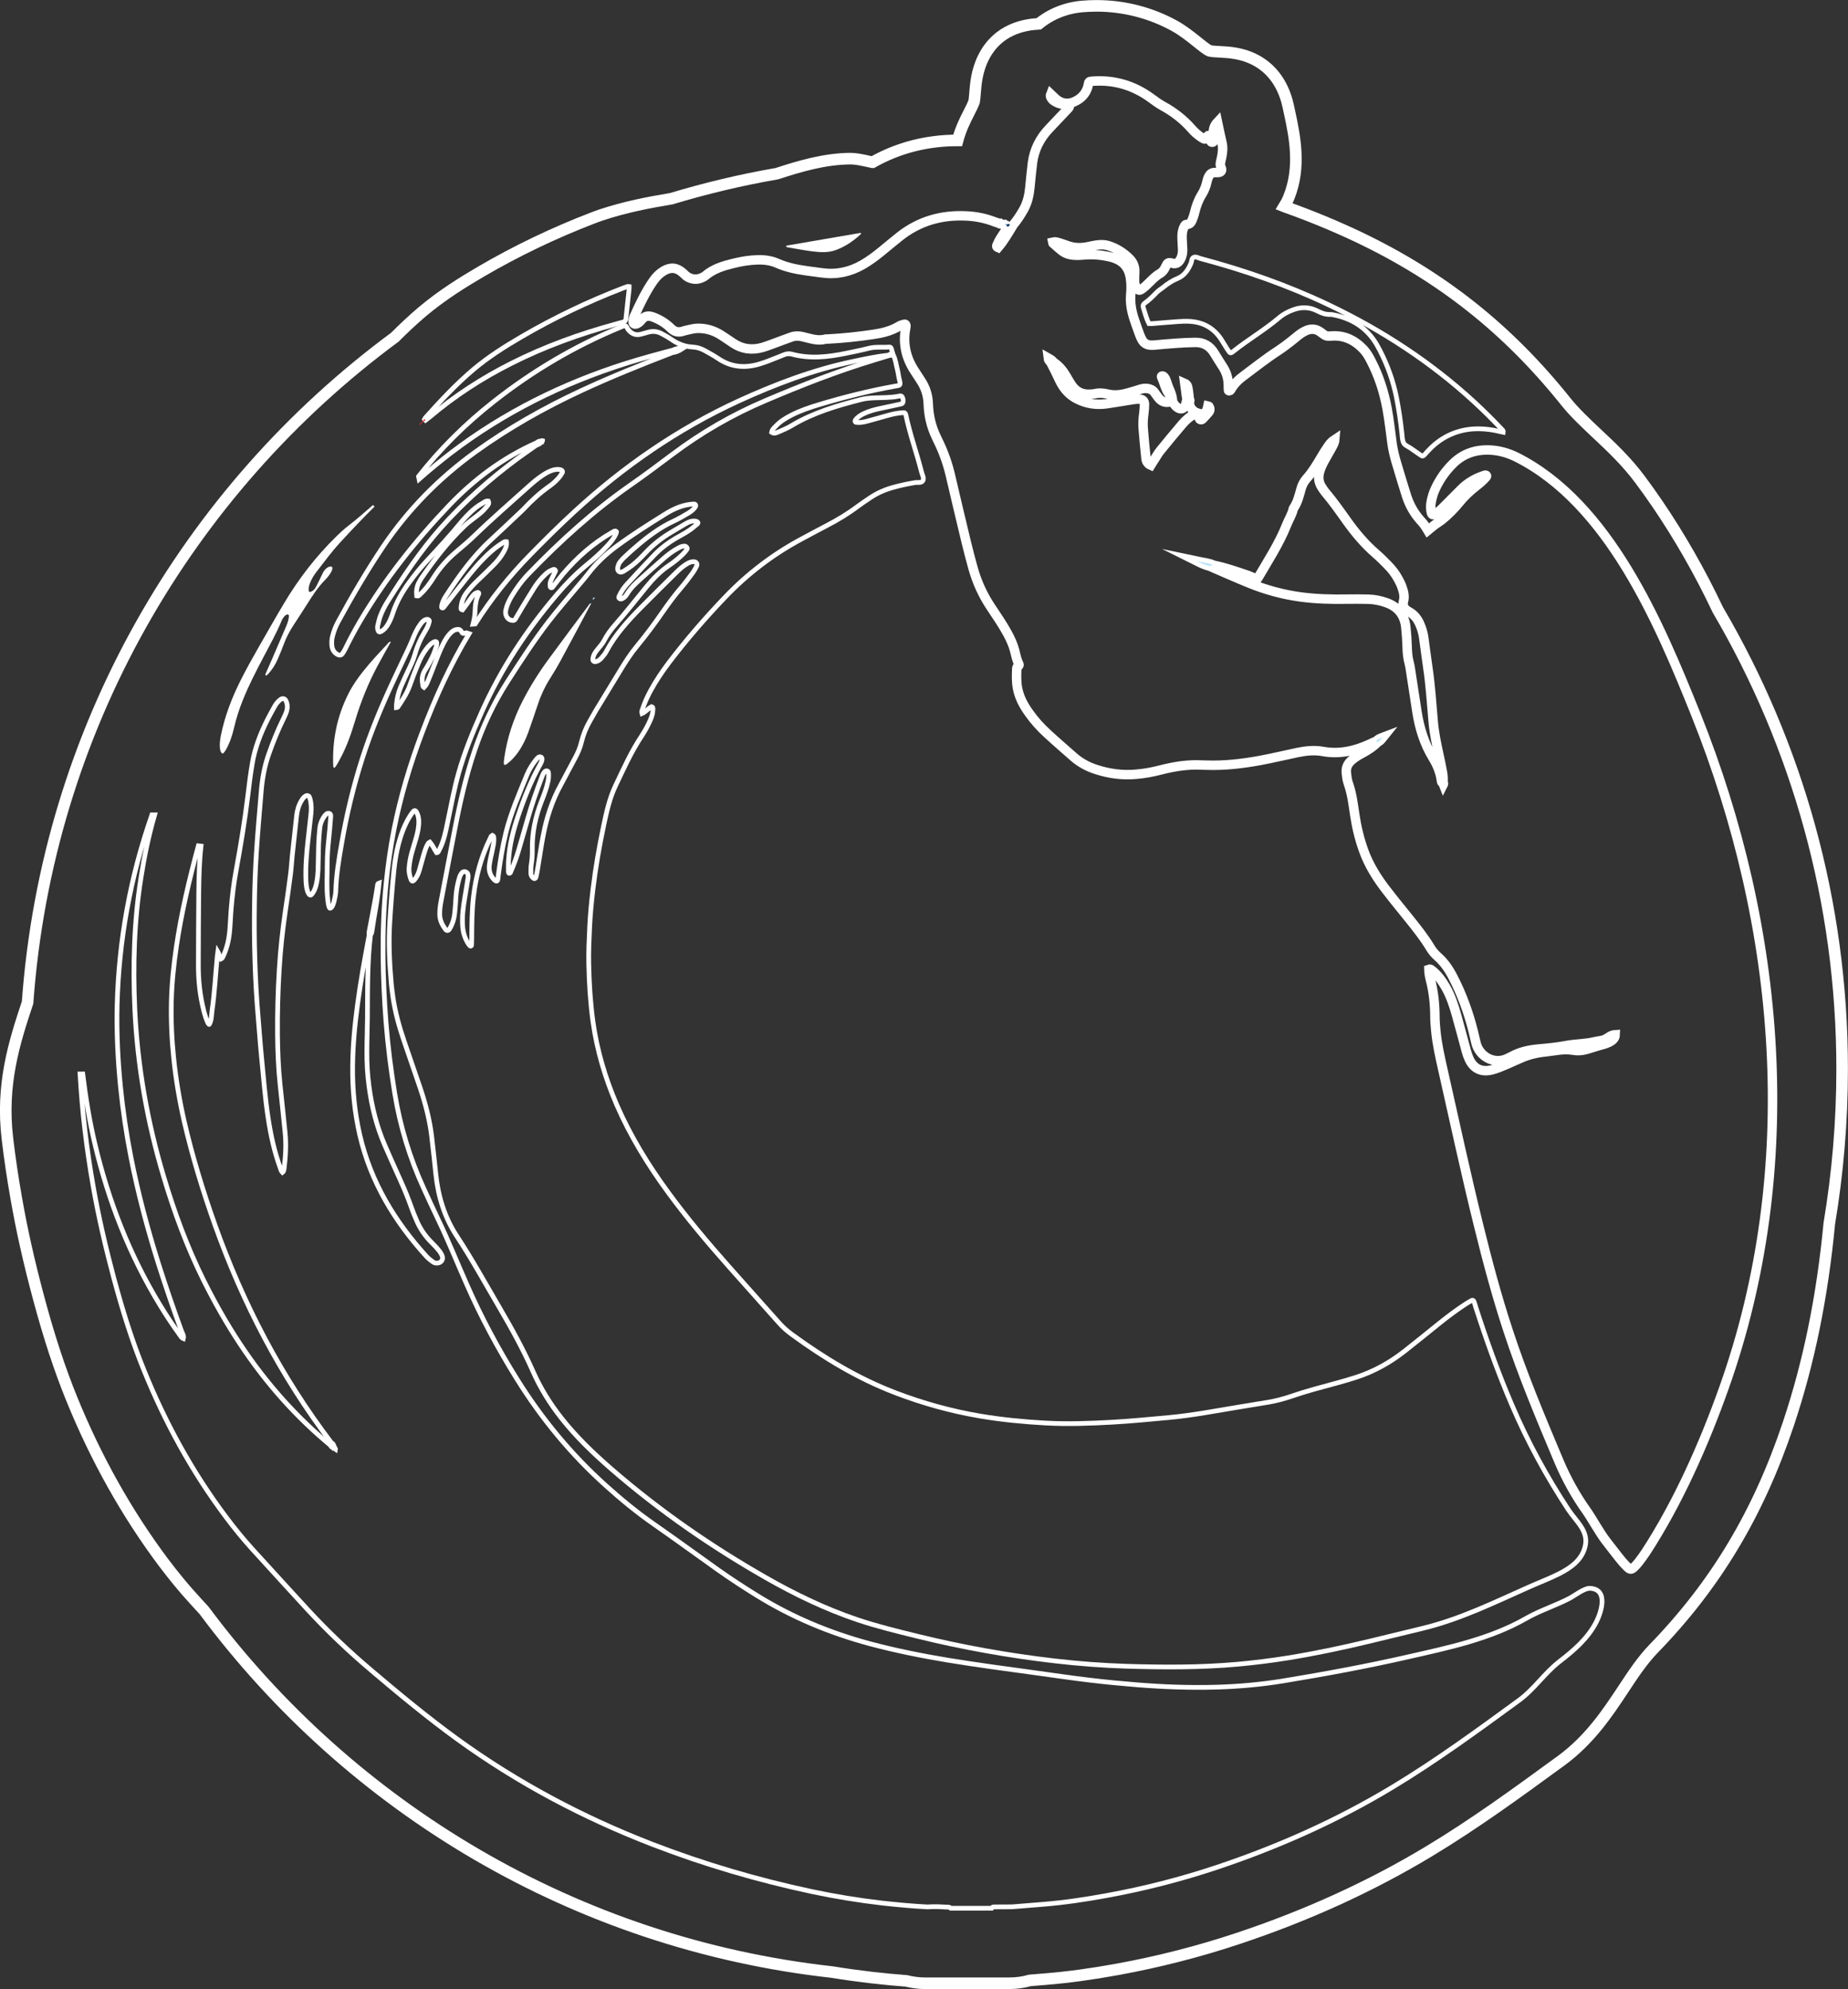 <?xml version="1.0" encoding="UTF-8"?> <!-- Generator: Adobe Illustrator 28.1.0, SVG Export Plug-In . SVG Version: 6.00 Build 0) --> <svg xmlns="http://www.w3.org/2000/svg" xmlns:xlink="http://www.w3.org/1999/xlink" id="Слой_1" x="0px" y="0px" viewBox="0 0 195.64 210.51" style="enable-background:new 0 0 195.64 210.51;" xml:space="preserve"><rect x="0" y="0" width="195.64" height="210.51" fill="#333333" stroke="none"/> <style type="text/css"> .st0{fill:none;stroke:#FFFFFF;stroke-width:1.226;stroke-miterlimit:10;} .st1{fill-rule:evenodd;clip-rule:evenodd;fill:none;stroke:#FFFFFF;stroke-width:0.5;stroke-miterlimit:10;} .st2{fill-rule:evenodd;clip-rule:evenodd;fill:none;stroke:#FFFFFF;stroke-miterlimit:10;} .st3{fill-rule:evenodd;clip-rule:evenodd;fill:#FFFFFF;} .st4{fill-rule:evenodd;clip-rule:evenodd;fill:#BBE3F9;} .st5{fill-rule:evenodd;clip-rule:evenodd;fill:#E63237;} .st6{fill-rule:evenodd;clip-rule:evenodd;fill:#1D436F;} .st7{fill-rule:evenodd;clip-rule:evenodd;fill:#0072BB;} </style> <g> <path class="st0" d="M195.02,113.14c0-17.72-4.79-34.32-13.15-48.58c-0.47-0.98-0.95-1.96-1.45-2.92 c-2.05-3.93-4.35-7.62-6.85-10.96c-1.4-1.87-2.99-3.37-4.53-4.81c-1.21-1.14-2.35-2.21-3.27-3.36 c-6.14-7.67-13.12-13.21-21.97-17.43c-2.47-1.17-5.06-2.24-7.71-3.18c-0.05-0.02-0.09-0.03-0.14-0.05 c0.18-0.29,0.35-0.61,0.49-0.96c1.31-3.21,0.61-6.51,0.1-8.91l-0.01-0.04c-0.05-0.23-0.1-0.47-0.15-0.7 c-0.62-2.85-2.22-4.23-3.46-4.88c-1.41-0.75-2.82-0.83-3.85-0.88c-0.39-0.02-0.8-0.04-1.02-0.1c-0.26-0.1-0.9-0.61-1.33-0.96 c-0.69-0.55-1.47-1.18-2.41-1.7c-2.51-1.38-5.35-2.1-8.21-2.1c-0.48,0-0.97,0.02-1.46,0.06c-1.77,0.14-3.38,0.79-4.67,1.84 c-1.54,0.09-4.31,0.55-5.83,3.52c-0.73,1.43-0.84,2.83-0.92,3.85c-0.02,0.3-0.06,0.71-0.09,0.86c-0.13,0.35-0.32,0.73-0.54,1.16 c-0.41,0.8-0.89,1.76-1.21,2.95c-3.27,0-6.29,0.78-9,2.31c-0.01,0-0.02,0-0.03,0c-1.35-0.3-1.78-0.38-2.34-0.38 c-2.7,0.02-5.35,0.8-7.76,1.59c-3.81,0.66-7.54,1.55-11.18,2.65c-2.4,0.4-4.88,0.87-7.46,1.73c-0.3,0.1-0.56,0.2-0.74,0.27 l-0.06,0.02c-4.12,1.58-8.14,3.5-11.93,5.72c-1.86,1.09-4.05,2.44-6.16,4.21c-1.04,0.88-2.01,1.8-2.92,2.71 C19.83,51.91,5.01,77.24,2.92,106.1c-1.42,4.26-2.82,8.69-2.13,14.44c0.24,2.02,0.55,4.13,0.93,6.27 c0.58,3.33,1.35,6.77,2.36,10.53c1.11,4.14,2.22,7.52,3.49,10.65c2.59,6.38,5.88,12.23,9.75,17.39c1.04,1.38,2.12,2.7,3.23,3.91 c0.36,0.4,0.72,0.79,1.07,1.17c15.52,20.87,39.3,35.24,66.5,38.26c1.4,0.23,2.79,0.42,4.16,0.58c1.35,0.15,2.56,0.27,3.67,0.35 c0.64,0.16,1.3,0.25,1.97,0.25h8.95c0.74,0,1.46-0.1,2.16-0.3c0.57-0.04,1.14-0.09,1.7-0.14c2.31-0.19,4.78-0.52,7.57-1.03 c4.33-0.79,8.64-1.89,12.8-3.28c7.25-2.41,14.04-5.51,20.18-9.21c4.83-2.91,9.3-6.17,13.63-9.33l0.32-0.23 c3.08-2.25,4.96-5.09,6.62-7.6c1.04-1.58,2.03-3.07,3.22-4.3c6.55-6.74,11.07-14.28,14.24-23.73c2.19-6.53,3.61-13.49,4.35-21.25 C194.55,124.17,195.02,118.71,195.02,113.14z"></path> <path class="st1" d="M35.08,152.69c-5.34-7.02-9.36-14.75-12.32-23.04c-1.28-3.6-2.4-7.25-3.26-10.97c-0.5-2.2-0.88-4.43-1.11-6.68 c-0.21-2.01-0.3-4.02-0.25-6.05c0.05-1.92,0.25-3.83,0.53-5.74c0.53-3.62,1.38-7.16,2.33-10.69c0.09,0.01,0.19,0.02,0.28,0.03 c-0.18,1.63-0.22,3.26-0.24,4.9c-0.03,2.52-0.03,5.05-0.04,7.57c-0.01,1.66,0.15,3.31,0.57,4.93c0.01,0.02,0.01,0.05,0.01,0.07 c0.27,1.01,0.52,1.49,0.58,1.39c0.25-0.45,0.22-0.96,0.29-1.45c0.27-1.9,0.37-3.83,0.55-5.74c0.01-0.14,0.03-0.28,0.06-0.49 c0.17,0.29,0.15,0.58,0.32,0.78c0.15-0.06,0.2-0.2,0.26-0.33c0.4-0.86,0.6-1.77,0.68-2.71c0.07-0.79,0.09-1.58,0.16-2.37 c0.11-1.32,0.27-2.63,0.51-3.93c0.48-2.65,0.93-5.3,1.25-7.97c0.13-1.12,0.27-2.24,0.46-3.36c0.27-1.65,0.87-3.19,1.62-4.68 c0.25-0.49,0.52-0.98,0.79-1.46c0.16-0.27,0.36-0.51,0.62-0.69c0.2-0.14,0.44-0.07,0.54,0.15c0.18,0.37,0.18,0.75,0.07,1.13 c-0.08,0.25-0.19,0.49-0.31,0.73c-0.62,1.25-1.14,2.54-1.6,3.86c-0.43,1.23-0.66,2.51-0.77,3.8c-0.18,2.2-0.38,4.41-0.52,6.61 c-0.11,1.77-0.18,3.55-0.2,5.33c-0.03,1.95-0.02,3.9,0.04,5.84c0.06,2.07,0.17,4.13,0.35,6.19c0.12,1.39,0.21,2.78,0.35,4.17 c0.22,2.2,0.38,4.4,0.72,6.59c0.27,1.76,0.65,3.5,1.26,5.17c0.06,0.18,0.1,0.37,0.24,0.51c0.15-0.11,0.16-0.29,0.18-0.44 c0.16-1.27,0.23-2.54,0.1-3.81c-0.17-1.72-0.36-3.44-0.54-5.16c-0.18-1.72-0.24-3.45-0.26-5.18c-0.02-2.28,0.04-4.57,0.18-6.85 c0.12-2.06,0.34-4.12,0.64-6.16c0.2-1.31,0.38-2.61,0.55-3.92c0.09-0.67,0.12-1.34,0.19-2.01c0.15-1.41,0.3-2.82,0.46-4.23 c0.06-0.55,0.21-1.09,0.5-1.57c0.12-0.21,0.26-0.41,0.48-0.53c0.13-0.07,0.31-0.03,0.37,0.11c0.05,0.11,0.08,0.22,0.11,0.34 c0.1,0.47,0.11,0.96,0.06,1.44c-0.1,0.93-0.21,1.86-0.31,2.79c-0.16,1.43-0.28,2.87-0.22,4.32c0.02,0.39,0.05,0.77,0.18,1.13 c0.04,0.11,0.1,0.22,0.17,0.31c0.07,0.09,0.18,0.09,0.24,0.01c0.32-0.38,0.47-0.84,0.55-1.31c0.08-0.42,0.12-0.86,0.14-1.29 c0.03-0.91,0.03-1.83,0.06-2.74c0.02-0.55,0.07-1.1,0.12-1.65c0.03-0.31,0.11-0.62,0.25-0.9c0.07-0.15,0.16-0.3,0.26-0.43 c0.12-0.15,0.26-0.33,0.47-0.28c0.25,0.07,0.18,0.31,0.17,0.49c-0.06,0.79-0.12,1.58-0.21,2.37c-0.09,0.84-0.15,1.68-0.15,2.52 c0.01,1.22-0.09,2.45,0.05,3.67c0.03,0.31,0.06,0.62,0.17,0.92c0.02,0.06,0.05,0.09,0.1,0.07c0.04-0.01,0.1-0.03,0.12-0.06 c0.16-0.21,0.24-0.47,0.3-0.73c0.08-0.35,0.16-0.71,0.17-1.07c0.05-1.69,0.33-3.35,0.62-5c0.53-3.08,1.26-6.11,2.22-9.09 c0.87-2.7,1.96-5.32,3.15-7.89c0.38-0.83,0.78-1.65,1.17-2.48c0.35-0.74,0.71-1.47,1.01-2.23c0.21-0.53,0.46-1.06,0.81-1.53 c0.14-0.19,0.29-0.38,0.54-0.46c0.12-0.04,0.24-0.06,0.34,0.04c0.09,0.08,0.03,0.18,0.01,0.26c-0.08,0.33-0.23,0.63-0.41,0.92 c-0.48,0.78-0.85,1.61-1.1,2.5c-0.16,0.55-0.41,1.08-0.66,1.6c-0.28,0.58-0.55,1.18-0.81,1.77c-0.26,0.6-0.4,1.23-0.47,1.88 c-0.01,0.11,0,0.22,0,0.33c0.07-0.01,0.11,0,0.12-0.01c0.49-0.74,0.99-1.47,1.29-2.32c0.26-0.75,0.55-1.49,0.85-2.22 c0.24-0.58,0.52-1.14,0.9-1.64c0.25-0.32,0.51-0.64,0.91-0.79c0.09-0.03,0.21,0.03,0.2,0.12c-0.01,0.14-0.01,0.29-0.06,0.43 c-0.12,0.36-0.24,0.73-0.41,1.08c-0.22,0.45-0.46,0.9-0.73,1.32c-0.31,0.47-0.42,0.96-0.3,1.51c0.03,0.13-0.03,0.29,0.15,0.4 c0.21-0.2,0.32-0.47,0.43-0.73c0.22-0.53,0.43-1.07,0.64-1.61c0.31-0.78,0.59-1.57,0.98-2.32c0.2-0.38,0.42-0.76,0.72-1.07 c0.22-0.23,0.47-0.41,0.81-0.42c0.15,0,0.26,0.04,0.35,0.19c0.15,0.28,0.16,0.27,0.55,0.17c0.1,0.03,0.2,0.06,0.29,0.09 c-2,3.32-3.6,6.84-4.97,10.47c-1.27,3.35-2.29,6.78-2.99,10.3c-0.37,1.89-0.64,3.79-0.83,5.7c-0.25,2.51-0.34,5.04-0.32,7.56 c0.02,2.36,0.13,4.71,0.31,7.06c0.2,2.54,0.52,5.07,0.93,7.58c0.57,3.48,1.59,6.83,3.06,10.03c0.5,1.09,1,2.19,1.52,3.27 c1.09,2.27,2.03,4.62,3.05,6.92c1.52,3.46,3.3,6.78,5.3,9.99c2.62,4.21,5.74,7.99,9.44,11.31c1.61,1.45,3.28,2.82,5.06,4.06 c2.29,1.59,4.54,3.24,6.81,4.85c1.33,0.94,2.7,1.83,4.09,2.69c3.73,2.31,7.72,3.97,11.95,5.11c2.74,0.73,5.52,1.29,8.31,1.75 c3.01,0.49,6.03,0.9,9.06,1.31c1.95,0.26,3.9,0.56,5.85,0.79c1.72,0.21,3.44,0.37,5.17,0.51c2.78,0.22,5.57,0.32,8.36,0.24 c2.35-0.07,4.7-0.28,7.03-0.66c4.42-0.73,8.83-1.54,13.2-2.54c4.28-0.97,8.7-1.89,12.54-4.09c1.49-0.85,3.14-1.35,4.66-2.16 c0.48-0.26,1.48-1.04,2.08-1.01c1.98,0.1,1.19,2.53,0.66,3.57c-0.9,1.75-2.39,3.02-3.91,4.19c-1.56,1.21-2.65,2.91-4.28,4.1 c-4.37,3.19-8.73,6.38-13.37,9.18c-5.87,3.54-12.09,6.31-18.58,8.48c-3.83,1.28-7.74,2.28-11.71,3c-2.24,0.41-4.5,0.75-6.78,0.93 c-1.08,0.09-2.15,0.17-3.23,0.26c-0.64,0-1.29,0.01-1.93,0.01c-0.1,0-0.18,0.05-0.23,0.14c-1.44,0-2.89,0-4.33,0 c-0.06-0.04-0.11-0.11-0.17-0.11c-0.76-0.04-1.52-0.09-2.28-0.03c-1.58-0.08-3.16-0.23-4.74-0.4c-2.53-0.29-5.04-0.7-7.53-1.23 c-5.76-1.23-11.4-2.89-16.89-5.01c-7.34-2.84-14.24-6.5-20.62-11.12c-3.15-2.29-6.15-4.77-9.12-7.29 c-2.39-2.02-4.65-4.17-6.77-6.47c-1.94-2.1-3.86-4.22-5.79-6.33c-0.97-1.07-1.88-2.18-2.75-3.34c-3.62-4.81-6.48-10.04-8.74-15.61 c-1.29-3.16-2.29-6.42-3.18-9.71c-0.87-3.25-1.63-6.52-2.21-9.84c-0.34-1.94-0.63-3.89-0.86-5.84c-0.24-1.98-0.4-3.97-0.52-5.96 c0.1,0,0.2-0.01,0.29-0.01c0.31,2.48,0.7,4.94,1.28,7.38c1.43,6.05,3.66,11.77,6.9,17.09c0.65,1.07,1.34,2.11,2.07,3.12 c0.11,0.15,0.19,0.33,0.4,0.42c0.08-0.3-0.09-0.53-0.18-0.76c-0.87-2.37-1.69-4.75-2.45-7.15c-1.17-3.71-2.17-7.47-2.92-11.29 c-0.48-2.45-0.85-4.92-1.1-7.41c-0.29-2.9-0.43-5.8-0.36-8.71c0.18-6.84,1.39-13.5,3.64-19.98c0.01-0.04,0.04-0.09,0.05-0.13 c0.09,0,0.19,0,0.28,0c-0.63,2.17-1.09,4.38-1.44,6.61c-0.74,4.63-0.87,9.28-0.66,13.95c0.28,6.02,1.32,11.93,3.05,17.71 c1.12,3.76,2.47,7.43,4.21,10.94c2.31,4.65,5.08,9,8.58,12.85c1.52,1.68,3.15,3.24,4.89,4.68c0.03,0.14,0.14,0.2,0.26,0.24 c0.06,0.04,0.12,0.07,0.18,0.11c0.03,0.02,0.05,0.04,0.08,0.06c0.01-0.05-0.01-0.07-0.07-0.07c0.02-0.08-0.01-0.15-0.08-0.19 C35.34,152.92,35.26,152.77,35.08,152.69z M39.23,98.91c0.08-0.06,0.11-0.15,0.13-0.24c0.07-0.47,0.14-0.94,0.22-1.41 c0.22-1.26,0.44-2.53,0.56-3.82c-0.16,0.05-0.17,0.17-0.18,0.29c-0.08,0.47-0.14,0.94-0.23,1.41c-0.21,1.17-0.44,2.34-0.66,3.51 c-0.02,0.09,0.01,0.19,0.01,0.28c-0.01,0.07-0.01,0.14-0.03,0.21c-0.45,2.38-0.88,4.77-1.2,7.17c-0.29,2.17-0.5,4.34-0.52,6.53 c-0.03,2.46,0.21,4.89,0.76,7.29c1.15,4.95,3.68,9.14,7.07,12.86c0.19,0.21,0.43,0.38,0.66,0.56c0.14,0.11,0.3,0.14,0.48,0.13 c0.41-0.02,0.66-0.38,0.51-0.76c-0.08-0.2-0.19-0.39-0.33-0.56c-0.23-0.28-0.47-0.55-0.73-0.8c-0.72-0.7-1.27-1.5-1.66-2.42 c-0.2-0.46-0.39-0.93-0.56-1.41c-0.33-0.93-0.7-1.84-1.11-2.74c-0.57-1.27-1.15-2.54-1.7-3.82c-0.85-1.97-1.37-4.05-1.65-6.17 c-0.17-1.24-0.24-2.49-0.23-3.74c0-1.15,0.05-2.31,0.06-3.46C38.92,104.86,38.87,101.88,39.23,98.91z"></path> <path class="st2" d="M107.28,23.78c0.42-0.5,0.77-1.04,1.09-1.61c0.41-0.73,0.58-1.52,0.66-2.34c0.09-0.86,0.16-1.72,0.27-2.58 c0.18-1.4,0.79-2.61,1.76-3.63c0.7-0.73,1.39-1.46,2.08-2.2c0.04-0.05,0.08-0.13,0.07-0.19c-0.01-0.05-0.1-0.09-0.16-0.11 c-0.35-0.07-0.72-0.07-1.06-0.22c-0.29-0.13-0.57-0.27-0.72-0.56c-0.06-0.11-0.1-0.22-0.03-0.39c0.14,0.13,0.26,0.26,0.39,0.38 c0.75,0.75,1.62,0.76,2.43,0.27c0.63-0.38,1.02-0.93,1.16-1.66c0.06-0.31,0.08-0.31,0.36-0.34c2.32-0.19,4.42,0.42,6.3,1.8 c0.4,0.3,0.82,0.6,1.26,0.84c1.13,0.62,2.13,1.4,2.98,2.36c0.33,0.38,0.71,0.72,1.14,0.99c0.3,0.19,0.39,0.19,0.56-0.14 c0.03-0.07,0.08-0.12,0.16-0.12c0.11,0.07,0.07,0.21,0.12,0.31c0.08,0.15,0.02,0.46,0.27,0.41c0.21-0.04,0.13-0.33,0.13-0.51 c0-0.14-0.02-0.29-0.04-0.43c-0.04-0.45,0.1-0.84,0.43-1.19c0.16,0.76,0.31,1.48,0.48,2.2c0.12,0.53,0.06,1.05-0.05,1.57 c-0.04,0.19-0.08,0.38-0.12,0.56c-0.03,0.17,0,0.32,0.07,0.48c0.14,0.32,0.03,0.5-0.3,0.53c-0.12,0.01-0.24,0-0.36,0 c-0.3-0.01-0.51,0.15-0.64,0.4c-0.09,0.17-0.15,0.35-0.19,0.54c-0.1,0.5-0.29,0.97-0.56,1.4c-0.37,0.6-0.6,1.25-0.76,1.93 c-0.06,0.26-0.15,0.51-0.25,0.75c-0.1,0.25-0.25,0.48-0.57,0.47c-0.15,0-0.21,0.1-0.26,0.21c-0.2,0.37-0.25,0.77-0.24,1.19 c0.01,0.41,0.04,0.82,0.06,1.22c0.01,0.36-0.04,0.73-0.22,1.05c-0.18,0.33-0.42,0.57-0.87,0.44c-0.45-0.12-0.51-0.06-0.71,0.37 c-0.14,0.29-0.3,0.55-0.59,0.71c-0.4,0.23-0.73,0.55-1.05,0.87c-0.31,0.3-0.61,0.62-0.98,0.85c-0.14,0.09-0.27,0.06-0.38-0.08 c-0.19-0.24-0.28-0.5-0.29-0.8c0-0.34,0-0.67,0.02-1.01c0.03-0.54-0.17-0.99-0.53-1.37c-0.62-0.63-1.34-1.09-2.17-1.37 c-0.47-0.16-0.94-0.16-1.42-0.08c-0.31,0.05-0.61,0.12-0.92,0.18c-0.7,0.13-1.38,0.12-2.06-0.13c-0.32-0.12-0.64-0.21-0.96-0.32 c-0.2-0.06-0.41-0.11-0.62-0.06c0.01,0.05,0,0.08,0.01,0.1c0.3,0.27,0.6,0.55,0.92,0.8c0.41,0.33,0.89,0.47,1.41,0.49 c0.33,0.02,0.67,0,1.01-0.03c0.94-0.08,1.87,0.01,2.79,0.23c0.25,0.06,0.51,0.16,0.74,0.27c0.86,0.42,1.25,1.16,1.36,2.07 c0.07,0.53,0.07,1.06,0.02,1.58c-0.08,0.9,0.07,1.77,0.35,2.62c0.19,0.57,0.39,1.13,0.6,1.7c0.07,0.18,0.15,0.36,0.24,0.52 c0.2,0.36,0.53,0.55,0.94,0.56c0.1,0,0.19,0,0.29,0c0.79-0.07,1.58-0.15,2.37-0.2c0.67-0.05,1.34-0.08,2.02-0.09 c0.89-0.02,1.57,0.37,2.03,1.14c0.31,0.52,0.64,1.02,0.96,1.53c0.38,0.61,0.54,1.28,0.53,1.99c0,0.14,0,0.29,0.02,0.43 c0,0.02,0.1,0.05,0.12,0.04c0.06-0.04,0.1-0.1,0.14-0.16c0.33-0.58,0.79-1.03,1.32-1.42c1.2-0.89,2.36-1.82,3.61-2.63 c0.64-0.42,1.25-0.89,1.85-1.38c0.33-0.28,0.67-0.55,1.06-0.74c0.56-0.28,1.11-0.28,1.63,0.1c0.12,0.09,0.23,0.17,0.35,0.26 c0.2,0.16,0.42,0.19,0.68,0.17c1.42-0.15,2.58,0.4,3.53,1.41c0.33,0.35,0.57,0.77,0.79,1.2c0.83,1.59,1.37,3.27,1.7,5.03 c0.23,1.23,0.36,2.47,0.53,3.71c0.1,0.72,0.27,1.42,0.48,2.11c0.34,1.13,0.67,2.26,1.03,3.38c0.32,1.02,0.83,1.94,1.56,2.73 c0.28,0.29,0.5,0.63,0.72,1c0.28-0.23,0.51-0.43,0.75-0.61c0.23-0.17,0.48-0.31,0.71-0.49c0.68-0.54,1.29-1.16,1.84-1.83 c0.52-0.64,1.1-1.2,1.75-1.71c0.4-0.31,0.79-0.63,1.12-1.02c0.04-0.05,0.08-0.12,0.01-0.17c-0.03-0.02-0.09-0.03-0.13-0.02 c-0.98,0.31-1.85,0.8-2.57,1.54c-0.62,0.63-1.25,1.26-1.88,1.89c-0.27,0.27-0.56,0.53-0.9,0.72c-0.15,0.08-0.28,0.02-0.32-0.15 c-0.09-0.38-0.1-0.76-0.03-1.14c0.09-0.5,0.23-0.98,0.45-1.44c0.46-0.99,1.08-1.87,1.86-2.64c1.09-1.08,2.43-1.51,3.94-1.44 c0.97,0.05,1.89,0.31,2.77,0.74c9.81,4.93,15.14,17.62,18.99,27.21c9.07,22.6,11.24,48.11,2.99,71.31 c-2.1,5.91-4.85,12.13-8.28,17.4c-0.24,0.36-0.5,0.71-0.76,1.05c-0.13,0.17-0.28,0.33-0.43,0.48c-0.34,0.33-0.45,0.34-0.78,0.01 c-0.31-0.3-0.59-0.63-0.86-0.97c-0.45-0.56-0.88-1.14-1.33-1.71c-0.42-0.53-0.76-1.11-1.12-1.68c-0.32-0.51-0.62-1.03-0.96-1.52 c-1.19-1.67-2.18-3.46-2.97-5.34c-1.92-4.56-3.84-9.12-5.38-13.83c-1.2-3.65-2.19-7.36-3.11-11.1c-1.35-5.45-2.53-10.95-3.77-16.43 c-0.31-1.38-0.63-2.77-0.76-4.18c-0.05-0.5-0.09-1.01-0.09-1.51c-0.01-1.33-0.15-2.64-0.49-3.92c-0.09-0.35-0.14-0.7-0.15-1.05 c0.14-0.05,0.21,0.02,0.29,0.08c0.64,0.49,1.1,1.13,1.5,1.83c0.54,0.95,0.87,1.98,1.16,3.02c0.35,1.25,0.68,2.5,1.02,3.75 c0.08,0.28,0.17,0.55,0.29,0.81c0.47,1.04,1.32,1.43,2.42,1.15c0.51-0.13,1-0.34,1.49-0.55c0.51-0.22,1.01-0.44,1.52-0.67 c0.84-0.38,1.73-0.59,2.64-0.68c1.03-0.11,1.93-0.35,2.93-0.18c1.01,0.18,1.66-0.18,2.63-0.45c0.6-0.17,1.82-0.41,1.84-1.19 c-0.48,0.03-0.69,0.3-1.06,0.48c-0.38,0.18-0.71,0.16-1.11,0.26c-1.01,0.25-2.03,0.22-3.03,0.41c-0.99,0.19-2,0.28-3,0.37 c-0.96,0.09-1.9,0.3-2.76,0.77c-0.15,0.08-0.3,0.15-0.45,0.22c-1.45,0.71-3-0.25-3.33-1.63c-0.1-0.42-0.2-0.84-0.3-1.26 c-0.5-1.99-1.2-3.9-2.14-5.72c-0.42-0.82-0.93-1.57-1.63-2.18c-0.29-0.26-0.54-0.55-0.74-0.88c-0.67-1.12-1.48-2.13-2.29-3.14 c-0.78-0.97-1.58-1.94-2.34-2.93c-1.02-1.31-1.91-2.71-2.47-4.29c-0.45-1.25-0.75-2.53-0.94-3.84c-0.16-1.09-0.3-2.19-0.67-3.24 c-0.13-0.36-0.17-0.75-0.21-1.13c-0.05-0.53,0.15-0.94,0.52-1.28c0.34-0.31,0.73-0.55,1.13-0.76c0.61-0.33,1.2-0.7,1.69-1.21 c0.21-0.09,0.34-0.25,0.54-0.5c-0.32,0.12-0.52,0.21-0.68,0.39c-0.24,0.11-0.48,0.22-0.72,0.33c-1.58,0.73-3.23,1.1-4.97,0.78 c-0.89-0.16-1.77-0.07-2.65,0.11c-1.34,0.28-2.67,0.6-4.02,0.85c-1.87,0.34-3.75,0.56-5.66,0.49c-0.14-0.01-0.29-0.01-0.43-0.01 c-1.53-0.09-3.02,0.16-4.49,0.54c-0.82,0.21-1.64,0.36-2.48,0.43c-1.46,0.14-2.88-0.05-4.26-0.5c-0.88-0.28-1.68-0.71-2.38-1.32 c-0.92-0.81-1.85-1.61-2.75-2.44c-0.75-0.68-1.43-1.43-2.01-2.26c-0.55-0.77-0.99-1.59-1.18-2.53c-0.14-0.69-0.12-1.39-0.09-2.08 c0-0.12,0.02-0.24,0.14-0.31c0.1-0.05,0.13-0.13,0.08-0.23c-0.24-0.45-0.32-0.95-0.45-1.44c-0.17-0.63-0.44-1.22-0.75-1.79 c-0.52-0.95-1.13-1.84-1.73-2.74c-0.87-1.29-1.5-2.68-1.92-4.17c-0.25-0.9-0.49-1.81-0.71-2.72c-0.57-2.36-1.13-4.72-1.68-7.08 c-0.28-1.2-0.68-2.35-1.21-3.46c-0.09-0.19-0.18-0.39-0.28-0.59c-0.55-1.12-0.82-2.31-0.86-3.54c-0.03-0.92-0.3-1.74-0.81-2.5 c-0.21-0.32-0.42-0.65-0.63-0.97c-0.93-1.41-1.27-2.94-0.94-4.6c0.01-0.07,0.02-0.14,0.02-0.21c-0.01-0.12-0.09-0.17-0.19-0.14 c-0.18,0.05-0.38,0.1-0.54,0.2c-0.86,0.52-1.82,0.74-2.8,0.88c-1.57,0.23-3.15,0.4-4.73,0.48c-0.1,0-0.2-0.01-0.29,0.02 c-0.63,0.16-1.24,0.03-1.85-0.13c-0.18-0.05-0.37-0.1-0.56-0.14c-0.38-0.09-0.77-0.1-1.14,0.03c-0.52,0.18-1.04,0.38-1.56,0.57 c-0.5,0.18-0.99,0.38-1.49,0.53c-1.12,0.33-2.19,0.2-3.17-0.46c-0.42-0.28-0.83-0.57-1.26-0.84c-0.77-0.49-1.61-0.74-2.53-0.71 c-0.34,0.01-0.66,0.1-0.99,0.17c-0.19,0.04-0.37,0.09-0.56,0.15c-0.48,0.14-0.87,0.03-1.24-0.34c-0.53-0.53-1.17-0.91-1.88-1.18 c-0.49-0.18-0.89-0.12-1.22,0.31c-0.16,0.21-0.35,0.39-0.63,0.44c-0.13,0.02-0.24-0.06-0.25-0.19c-0.02-0.22,0.03-0.43,0.12-0.63 c0.58-1.29,1.19-2.57,2-3.74c0.29-0.42,0.64-0.78,1.08-1.05c0.75-0.45,1.39-0.4,2.05,0.18c0.18,0.16,0.33,0.34,0.55,0.46 c0.5,0.27,1.01,0.29,1.52,0.04c0.11-0.05,0.22-0.1,0.31-0.18c0.87-0.75,1.93-1.06,3-1.32c0.84-0.21,1.69-0.35,2.56-0.37 c0.73-0.02,1.45,0.08,2.11,0.38c0.98,0.43,2.01,0.63,3.06,0.78c0.55,0.08,1.1,0.15,1.64,0.22c1.53,0.21,2.96-0.1,4.3-0.87 c0.69-0.4,1.33-0.87,1.94-1.37c0.67-0.55,1.33-1.1,2.01-1.64c2.04-1.6,4.36-2.26,6.93-2.15c1.07,0.04,2.1,0.24,3.09,0.63 c0.15,0.06,0.32,0.1,0.48,0.15c0.04,0.06,0.1,0.09,0.17,0.05c0.11,0.08,0.24,0.09,0.37,0.08c0.07,0.08,0.23,0.01,0.26,0.16 c0.06,0.04,0.15,0.06,0.1,0.15c-0.07,0.12-0.15,0.24-0.23,0.35c-0.33,0.47-0.66,0.94-0.88,1.47c-0.04,0.09-0.13,0.22,0.09,0.31 C106.29,25.46,106.77,24.61,107.28,23.78z M111.23,38.34c0.16,0.32,0.33,0.64,0.49,0.96c0.2,0.41,0.38,0.83,0.6,1.23 c0.4,0.73,0.95,1.32,1.71,1.7c1,0.51,2.05,0.66,3.15,0.5c0.93-0.13,1.85-0.3,2.77-0.44c0.24-0.04,0.48-0.06,0.72-0.04 c0.31,0.02,0.48,0.21,0.49,0.52c0,0.31-0.02,0.62-0.06,0.93c-0.08,0.53-0.11,1.05-0.08,1.58c0.08,1.08,0.19,2.15,0.3,3.23 c0.03,0.31,0.17,0.58,0.51,0.73c0.16-0.26,0.29-0.48,0.44-0.7c0.18-0.28,0.35-0.58,0.56-0.84c0.76-0.93,1.52-1.86,2.3-2.77 c0.39-0.46,0.83-0.87,1.39-1.12c0.3,0.01,0.39,0.2,0.44,0.46c0.03,0.16,0.24,0.2,0.34,0.09c0.23-0.24,0.46-0.49,0.67-0.74 c0.15-0.18,0.14-0.4,0.02-0.6c-0.02-0.03-0.08-0.03-0.12-0.04c-0.02,0.09-0.03,0.19-0.06,0.28c-0.14,0.46-0.39,0.62-0.85,0.51 c-0.16-0.04-0.31-0.11-0.47-0.17c-0.4-0.31-0.67-0.68-0.53-1.22c0.01-0.02,0-0.05-0.02-0.07c-0.04-0.05-0.08-0.12-0.14-0.14 c-0.06-0.02-0.13,0.01-0.15,0.1c-0.05,0.21-0.08,0.42-0.16,0.62c-0.17,0.41-0.5,0.49-0.86,0.23c-0.22-0.16-0.36-0.37-0.49-0.6 c-0.02-0.44-0.13-0.84-0.31-1.24c-0.14-0.3-0.24-0.62-0.35-0.94c-0.07-0.2-0.15-0.41-0.34-0.53c-0.03-0.02-0.09-0.02-0.13-0.01 c-0.06,0.02-0.05,0.06-0.03,0.12c0.27,0.56,0.37,1.19,0.73,1.71c0.19,0.27,0.23,0.57,0.19,0.89c-0.56,0.17-0.98-0.04-1.31-0.48 c-0.13-0.17-0.25-0.35-0.38-0.52c-0.18-0.25-0.44-0.36-0.73-0.4c-0.24-0.03-0.47-0.01-0.71,0.06c-0.45,0.15-0.91,0.28-1.37,0.41 c-0.7,0.2-1.4,0.29-2.12,0.12c-0.46-0.11-0.94-0.15-1.42-0.03c-0.14,0.03-0.28,0.03-0.43,0.04c-0.87,0.06-1.54-0.28-2.01-1 c-0.21-0.32-0.4-0.65-0.59-0.98c-0.33-0.56-0.75-1.05-1.3-1.41c-0.13-0.2-0.34-0.31-0.57-0.44 C110.98,38.08,111.1,38.21,111.23,38.34z M128.48,59.82c-0.52-0.25-1.08-0.28-1.74-0.42c0.48,0.24,0.88,0.42,1.31,0.52 c1.41,0.61,2.81,1.23,4.23,1.81c1.72,0.7,3.49,1.18,5.34,1.44c1.67,0.23,3.35,0.27,5.03,0.24c0.74-0.01,1.49-0.01,2.23,0.01 c0.65,0.02,1.29,0.15,1.9,0.37c1.23,0.44,1.92,1.32,2.05,2.61c0.07,0.69,0.12,1.39,0.14,2.08c0.01,0.55,0.06,1.1,0.2,1.64 c0.05,0.19,0.09,0.37,0.12,0.56c0.24,1.54,0.47,3.08,0.71,4.62c0.27,1.75,0.78,3.41,1.71,4.93c0.43,0.7,0.74,1.45,0.87,2.27 c0.02,0.13,0,0.3,0.17,0.36c0.02,0.05,0.03,0.1,0.05,0.15c0.01-0.02,0.02-0.04,0.02-0.05c-0.02-0.03-0.05-0.06-0.08-0.09 c0.08-0.41,0.02-0.82-0.05-1.22c-0.1-0.54-0.21-1.08-0.33-1.62c-0.26-1.2-0.52-2.39-0.63-3.62c-0.17-1.94-0.29-3.88-0.58-5.81 c-0.16-1.04-0.28-2.1-0.43-3.14c-0.07-0.48-0.21-0.94-0.4-1.38c-0.23-0.55-0.58-1-1.09-1.3c-0.06-0.04-0.12-0.07-0.19-0.11 c-0.39-0.24-0.58-0.57-0.46-1.03c0.14-0.52,0.02-1-0.15-1.48c-0.1-0.29-0.24-0.58-0.39-0.85c-0.31-0.58-0.71-1.09-1.17-1.55 c-0.39-0.39-0.78-0.79-1.2-1.15c-1.17-1.01-2.16-2.18-3.06-3.44c-0.74-1.04-1.47-2.08-2.29-3.05c-0.17-0.2-0.31-0.43-0.45-0.65 c-0.27-0.46-0.32-0.94-0.19-1.46c0.12-0.45,0.31-0.86,0.53-1.26c0.25-0.46,0.53-0.92,0.78-1.38c0.13-0.25,0.29-0.49,0.32-0.86 c-0.34,0.22-0.54,0.48-0.72,0.74c-0.27,0.4-0.53,0.8-0.77,1.22c-0.45,0.76-0.91,1.53-1.51,2.19c-0.27,0.31-0.46,0.68-0.57,1.07 c-0.2,0.72-0.37,1.45-0.8,2.07c-0.01,0.02-0.03,0.04-0.03,0.07c-0.13,0.59-0.47,1.1-0.69,1.66c-0.8,2.02-1.99,3.83-3.08,5.7 c-0.02,0.04-0.07,0.07-0.11,0.1c-0.28-0.18-0.59-0.31-0.91-0.43C130.93,60.5,129.73,60.07,128.48,59.82z M125.43,40.58 c0.07,0.51,0.12,0.95,0.18,1.4c0,0.02,0,0.05,0.01,0.07c0.04,0.05,0.05,0.12,0.16,0.1c0.11-0.02,0.11-0.1,0.1-0.16 c-0.04-0.33-0.07-0.67-0.14-0.99C125.71,40.86,125.66,40.68,125.43,40.58z"></path> <path class="st1" d="M94.57,37.58c0.25,0.48,0.29,1.01,0.43,1.52c0.09,0.35,0.12,0.71,0.21,1.06c0.18,0.69,0.07,0.62-0.51,0.72 c-2.67,0.48-5.31,1.14-7.91,1.92c-1.04,0.31-2.06,0.65-3.03,1.15c-0.6,0.31-1.17,0.66-1.64,1.16c-0.18,0.19-0.39,0.36-0.43,0.65 c0.29,0.19,0.55,0.02,0.8-0.08c0.46-0.19,0.93-0.4,1.36-0.66c2.28-1.36,4.79-2.09,7.33-2.74c0.44-0.11,0.9-0.15,1.36-0.17 c0.86-0.04,1.73,0,2.59-0.18c0.14-0.03,0.31-0.07,0.39,0.09c0.1,0.2,0.14,0.42,0.05,0.62c-0.03,0.07-0.15,0.11-0.24,0.13 c-0.7,0.16-1.41,0.3-2.11,0.45c-0.61,0.13-1.22,0.29-1.78,0.56c-0.35,0.17-0.67,0.37-0.9,0.7c-0.06,0.08-0.01,0.21,0.08,0.22 c0.39,0.05,0.77-0.01,1.14-0.11c0.72-0.19,1.43-0.4,2.15-0.6c0.53-0.15,1.07-0.27,1.63-0.31c0.24-0.02,0.31,0.02,0.36,0.24 c0.43,2.05,1.15,4.02,1.66,6.04c0.08,0.3,0.28,0.64,0.15,0.9c-0.15,0.29-0.56,0.17-0.86,0.22c-0.8,0.14-1.6,0.3-2.39,0.53 c-0.84,0.24-1.62,0.59-2.35,1.08c-0.44,0.29-0.88,0.59-1.3,0.9c-1.04,0.78-2.15,1.45-3.31,2.05c-0.83,0.43-1.66,0.88-2.48,1.32 c-3.11,1.64-5.87,3.74-8.3,6.29c-2.09,2.19-4.08,4.48-5.91,6.89c-0.71,0.94-1.37,1.92-1.93,2.95c-0.36,0.66-0.66,1.33-0.89,2.04 c-0.04,0.11-0.08,0.23-0.03,0.39c0.4-0.17,0.65-0.54,1.02-0.73c0.17,0.05,0.14,0.19,0.14,0.3c0,0.39-0.12,0.76-0.27,1.11 c-0.26,0.6-0.58,1.17-0.93,1.71c-1.1,1.65-1.9,3.45-2.75,5.23c-0.65,1.36-0.96,2.81-1.27,4.27c-0.47,2.23-0.86,4.48-1.13,6.75 c-0.16,1.34-0.29,2.68-0.35,4.02c-0.06,1.3-0.12,2.59-0.09,3.89c0.04,2.02,0.17,4.04,0.44,6.04c0.43,3.06,1.3,6,2.53,8.84 c1.44,3.3,3.31,6.35,5.43,9.24c2,2.74,4.19,5.33,6.44,7.87c1.74,1.96,3.49,3.91,5.23,5.87c0.43,0.49,0.91,0.93,1.44,1.31 c3.41,2.49,7,4.66,10.96,6.17c2.9,1.11,5.88,1.94,8.95,2.46c2.3,0.39,4.62,0.61,6.95,0.74c2.36,0.13,4.71,0.04,7.06-0.09 c1.99-0.11,3.98-0.31,5.96-0.49c2.52-0.23,4.99-0.71,7.48-1.12c1-0.16,1.99-0.32,2.99-0.49c0.85-0.14,1.69-0.36,2.51-0.64 c1.59-0.55,3.22-0.97,4.84-1.41c0.67-0.18,1.34-0.38,2-0.59c1.87-0.6,3.57-1.54,5.12-2.75c1.23-0.96,2.44-1.95,3.66-2.93 c0.92-0.74,1.86-1.45,2.85-2.09c0.2-0.13,0.41-0.25,0.62-0.37c0.09-0.05,0.2-0.03,0.24,0.08c0.08,0.2,0.14,0.41,0.2,0.62 c1.13,3.5,2.37,6.96,3.82,10.34c1.65,3.87,3.67,7.58,5.98,11.09c0.86,1.3,2.2,2.29,1.77,3.95c-0.36,1.4-1.47,2.18-2.7,2.82 c-1.02,0.52-2.14,0.94-3.22,1.42c-3.67,1.63-7.27,3.41-11.27,4.38c-1.88,0.46-3.77,0.91-5.65,1.37c-2.87,0.69-5.76,1.3-8.68,1.77 c-1.75,0.28-3.52,0.5-5.29,0.66c-3.91,0.35-7.83,0.33-11.75,0.21c-2.52-0.08-5.04-0.27-7.55-0.56c-4.95-0.57-9.84-1.45-14.67-2.64 c-2.1-0.52-4.2-1.03-6.25-1.72c-3.38-1.14-6.58-2.68-9.68-4.45c-5.82-3.32-11.31-7.12-16.37-11.51c-1.91-1.66-3.73-3.4-5.3-5.4 c-1.18-1.5-2.18-3.1-2.96-4.85c-1.05-2.38-2.31-4.65-3.62-6.89c-1.47-2.51-2.87-5.06-4.47-7.49c-1.31-1.99-1.98-4.2-2.23-6.55 c-0.14-1.34-0.28-2.68-0.44-4.01c-0.21-1.75-0.65-3.44-1.21-5.11c-0.57-1.68-1.16-3.36-1.73-5.04c-0.5-1.48-0.92-2.98-1.15-4.53 c-0.07-0.48-0.13-0.95-0.18-1.43c-0.2-2.21-0.3-4.41-0.16-6.63c0.11-1.8,0.25-3.6,0.43-5.39c0.15-1.48,0.43-2.95,0.98-4.34 c0.27-0.67,0.59-1.31,1.04-1.89c0.14-0.18,0.27-0.17,0.38,0.04c0.21,0.39,0.26,0.82,0.23,1.26c-0.03,0.51-0.14,1-0.28,1.48 c-0.15,0.51-0.3,1.01-0.45,1.52c-0.14,0.49-0.23,0.98-0.28,1.48c-0.06,0.49,0.02,0.96,0.2,1.41c0.07,0.17,0.2,0.19,0.32,0.05 c0.28-0.31,0.45-0.68,0.56-1.08c0.15-0.51,0.29-1.02,0.43-1.53c0.11-0.39,0.23-0.78,0.42-1.15c0.06-0.11,0.11-0.21,0.25-0.28 c0.3,0.34,0.48,0.76,0.72,1.13c0.18,0,0.19-0.14,0.25-0.24c0.56-1.03,0.74-2.18,0.98-3.3c0.34-1.62,0.64-3.25,1.09-4.85 c0.63-2.25,1.52-4.4,2.47-6.53c2.02-4.51,4.7-8.59,7.9-12.35c0.95-1.12,1.97-2.17,3.1-3.11c0.82-0.67,1.62-1.37,2.33-2.15 c0.34-0.37,0.66-0.76,0.87-1.23c0.03-0.07,0.05-0.14,0.06-0.21c0-0.02-0.06-0.07-0.1-0.08c-0.15-0.01-0.27,0.09-0.39,0.16 c-2.01,1.14-3.7,2.66-5.2,4.41c-0.37,0.44-0.71,0.91-1.07,1.36c-0.04,0.05-0.1,0.11-0.18,0.07c-0.08-0.03-0.09-0.1-0.09-0.17 c-0.03-0.25,0.02-0.48,0.13-0.7c0.12-0.24,0.24-0.47,0.35-0.71c0.05-0.1,0.15-0.21,0.03-0.32c-0.11-0.09-0.23,0-0.34,0.04 c-0.28,0.1-0.5,0.28-0.71,0.48c-0.44,0.41-0.82,0.89-1.14,1.39c-0.45,0.71-0.88,1.43-1.32,2.15c-0.19,0.31-0.36,0.63-0.55,0.93 c-0.1,0.16-0.15,0.39-0.39,0.38c-0.3-0.01-0.55-0.16-0.69-0.45c-0.11-0.23-0.11-0.46-0.05-0.7c0.11-0.5,0.33-0.95,0.59-1.39 c0.52-0.87,1.12-1.69,1.82-2.41c3.33-3.45,6.86-6.66,10.81-9.41c1.48-1.03,2.92-2.11,4.36-3.19c3.07-2.31,6.36-4.22,9.9-5.72 c3.78-1.61,7.6-3.11,11.54-4.3c0.55-0.17,1.1-0.33,1.65-0.5C94.33,37.61,94.45,37.6,94.57,37.58z M53.91,92.43 c0.13,0,0.14-0.11,0.17-0.19c0.33-0.75,0.61-1.52,0.84-2.3c0.34-1.15,0.66-2.31,1-3.46c0.41-1.43,0.91-2.84,1.44-4.23 c0.08-0.2,0.15-0.41,0.3-0.57c0.07-0.07,0.16-0.11,0.26-0.09c0.1,0.02,0.15,0.12,0.15,0.22c0.02,0.29,0.01,0.57-0.05,0.86 c-0.15,0.74-0.42,1.43-0.69,2.12c-0.65,1.65-1.01,3.35-0.98,5.13c0.01,0.53-0.02,1.06-0.11,1.58c-0.04,0.28-0.04,0.58-0.04,0.86 c0,0.17,0.03,0.34,0.15,0.47c0.06,0.07,0.14,0.15,0.22,0.16c0.09,0.01,0.16-0.09,0.18-0.19c0.06-0.28,0.13-0.56,0.17-0.85 c0.2-1.18,0.36-2.37,0.59-3.55c0.36-1.87,0.94-3.67,1.87-5.35c0.51-0.93,0.98-1.87,1.49-2.8c0.3-0.55,0.55-1.12,0.69-1.73 c0.18-0.75,0.47-1.46,0.85-2.14c0.22-0.4,0.45-0.8,0.68-1.19c0.88-1.46,1.77-2.92,2.66-4.37c0.51-0.84,1.05-1.67,1.68-2.43 c0.97-1.17,1.87-2.38,2.73-3.63c0.63-0.91,1.29-1.79,2.01-2.63c0.42-0.49,0.81-1.02,1.19-1.54c0.15-0.21,0.28-0.45,0.39-0.69 c0.11-0.24-0.04-0.44-0.3-0.45c-0.27-0.01-0.52,0.09-0.74,0.23c-0.44,0.26-0.81,0.61-1.17,0.96c-1.23,1.22-2.47,2.43-3.68,3.66 c-1.4,1.42-2.75,2.9-3.69,4.68c-0.13,0.25-0.33,0.47-0.52,0.69c-0.16,0.18-0.36,0.32-0.61,0.36c-0.16,0.03-0.29-0.08-0.28-0.23 c0.02-0.41,0.22-0.73,0.47-1.03c0.26-0.32,0.54-0.62,0.73-0.98c0.3-0.58,0.68-1.11,1.11-1.6c1.16-1.32,2.24-2.7,3.35-4.06 c0.7-0.86,1.47-1.65,2.4-2.28c0.52-0.35,1.01-0.74,1.46-1.18c0.15-0.15,0.29-0.32,0.42-0.49c0.06-0.07,0.08-0.17,0-0.26 c-0.07-0.08-0.15-0.12-0.25-0.12c-0.28,0-0.51,0.13-0.74,0.26c-0.51,0.28-0.97,0.63-1.41,1.01c-0.83,0.73-1.66,1.46-2.48,2.2 c-0.54,0.48-1.06,0.98-1.44,1.6c-0.11,0.19-0.25,0.35-0.45,0.46c-0.11,0.06-0.22,0.11-0.34,0.03c-0.14-0.09-0.07-0.22-0.02-0.32 c0.21-0.47,0.5-0.88,0.84-1.25c0.94-1.03,1.9-2.04,2.86-3.05c0.74-0.77,1.59-1.39,2.52-1.91c0.4-0.22,0.8-0.44,1.18-0.7 c0.3-0.2,0.57-0.44,0.85-0.67c0.05-0.04,0.1-0.12,0.05-0.19c-0.04-0.05-0.11-0.08-0.17-0.1c-0.4-0.08-0.76,0.05-1.1,0.25 c-0.52,0.3-1.03,0.62-1.55,0.92c-1,0.59-1.9,1.3-2.7,2.15c-0.44,0.47-0.9,0.94-1.41,1.34c-0.28,0.22-0.59,0.42-0.89,0.61 c-0.17,0.1-0.37,0.18-0.54,0.04c-0.16-0.14-0.14-0.35-0.09-0.54c0.05-0.16,0.11-0.32,0.21-0.45c0.16-0.21,0.34-0.4,0.54-0.58 c0.37-0.35,0.74-0.69,1.12-1.01c1.24-1.07,2.54-2.06,4.04-2.75c0.52-0.24,1.02-0.54,1.52-0.83c0.27-0.16,0.52-0.35,0.71-0.6 c0.06-0.08,0.12-0.16,0.09-0.26c-0.03-0.12-0.14-0.12-0.23-0.11c-0.19,0.01-0.38,0.02-0.57,0.06c-0.92,0.16-1.74,0.56-2.51,1.05 c-1.69,1.05-3.38,2.12-4.99,3.3c-1.19,0.87-2.26,1.87-3.15,3.05c-0.29,0.38-0.61,0.74-0.92,1.11c-1.06,1.28-2.16,2.52-3.17,3.83 c-1.59,2.06-3,4.24-4.4,6.42c-1.45,2.26-2.58,4.67-3.44,7.2c-0.94,2.76-1.58,5.59-2.13,8.45c-0.48,2.45-0.94,4.91-1.41,7.36 c-0.1,0.52-0.19,1.04-0.18,1.57c0,0.61,0.25,1.12,0.59,1.59c0.14,0.2,0.32,0.19,0.45-0.02c0.32-0.52,0.49-1.1,0.55-1.7 c0.06-0.57,0.1-1.15,0.13-1.73c0.04-0.63,0.15-1.24,0.32-1.84c0.06-0.23,0.14-0.46,0.29-0.65c0.1-0.12,0.22-0.18,0.38-0.14 c0.15,0.04,0.26,0.15,0.28,0.3c0.03,0.14,0.02,0.29,0,0.43c-0.11,0.69-0.22,1.38-0.34,2.06c-0.17,1-0.3,2-0.22,3.01 c0.05,0.69,0.26,1.32,0.64,1.89c0.04,0.06,0.09,0.11,0.14,0.16c0.01,0.02,0.05,0.03,0.06,0.03c0.04-0.02,0.1-0.05,0.1-0.08 c0.01-0.22,0.02-0.43,0.02-0.65c0.01-1.51,0.01-3.03,0.19-4.54c0.25-2.14,0.81-4.19,1.76-6.13c0.06-0.13,0.1-0.27,0.24-0.34 c0.14,0.06,0.14,0.18,0.15,0.3c0.03,0.49-0.1,0.95-0.19,1.42c-0.1,0.47-0.22,0.94-0.28,1.41c-0.08,0.6,0.07,1.15,0.52,1.59 c0.06,0.06,0.16,0.14,0.24,0.13c0.1,0,0.13-0.12,0.14-0.22c0.01-0.12,0.02-0.24,0.04-0.36c0.2-1.52,0.44-3.04,0.81-4.54 c0.53-2.13,1.41-4.13,2.24-6.16c0.22-0.53,0.53-1.02,0.88-1.48c0.09-0.11,0.18-0.23,0.29-0.32c0.09-0.08,0.22-0.1,0.33-0.03 c0.08,0.06,0.09,0.16,0.08,0.26c-0.02,0.2-0.12,0.36-0.21,0.53c-0.96,1.73-1.69,3.56-2.32,5.43c-0.51,1.51-0.91,3.04-1.01,4.63 c-0.03,0.38-0.02,0.77-0.02,1.15C53.83,92.27,53.79,92.38,53.91,92.43z"></path> <path class="st1" d="M50.08,66.04c0.11-0.44,0.2-0.89,0.21-1.35c0.02-0.63,0.09-1.25,0.39-1.82c0.02-0.03,0.01-0.09,0-0.12 c-0.05-0.08-0.13-0.05-0.19-0.03c-0.24,0.08-0.4,0.27-0.54,0.46c-0.19,0.25-0.36,0.51-0.54,0.77c-0.15,0.21-0.31,0.41-0.45,0.6 c-0.19-0.04-0.16-0.16-0.15-0.24c0.04-0.62,0.27-1.17,0.64-1.65c0.34-0.44,0.72-0.84,1.12-1.22c0.54-0.52,1.08-1.03,1.6-1.56 c0.43-0.42,0.82-0.88,1.12-1.41c0.2-0.35,0.39-0.71,0.33-1.14c-0.21-0.04-0.34,0.09-0.47,0.17c-0.78,0.49-1.46,1.1-2.09,1.76 c-0.97,1-1.81,2.12-2.68,3.21c-0.48,0.6-0.94,1.21-1.42,1.82c-0.04,0.06-0.12,0.09-0.18,0.03c-0.03-0.02-0.04-0.09-0.03-0.13 c0.05-0.41,0.24-0.78,0.46-1.12c1.39-2.14,2.87-4.2,4.77-5.94c1.04-0.96,2.07-1.94,3.1-2.91c0.12-0.12,0.25-0.23,0.36-0.35 c0.84-0.9,1.74-1.72,2.75-2.43c0.35-0.25,0.68-0.54,0.96-0.87c0.14-0.16,0.26-0.34,0.37-0.53c0.08-0.14,0-0.28-0.16-0.32 c-0.34-0.09-0.67-0.03-0.99,0.09c-0.34,0.13-0.65,0.31-0.95,0.51c-0.5,0.33-0.96,0.72-1.41,1.12c-1.93,1.74-3.89,3.43-5.76,5.24 c-0.62,0.6-1.28,1.16-1.95,1.72c-0.93,0.78-1.72,1.67-2.37,2.69c-0.41,0.65-0.86,1.28-1.43,1.8c-0.1,0.09-0.18,0.23-0.39,0.18 c-0.05-0.48,0-0.94,0.22-1.38c0.09-0.17,0.18-0.34,0.29-0.5c1.35-1.97,2.8-3.84,4.53-5.5c0.38-0.37,0.81-0.68,1.23-1 c0.38-0.29,0.76-0.59,1.06-0.97c0.15-0.19,0.4-0.37,0.26-0.69c-0.26-0.05-0.44,0.13-0.64,0.24c-0.49,0.27-0.92,0.62-1.31,1 c-0.29,0.29-0.58,0.58-0.84,0.89c-1.21,1.49-2.52,2.9-3.83,4.31c-0.65,0.71-1.25,1.46-1.81,2.24c-0.71,0.98-1.3,2.02-1.68,3.17 c-0.16,0.48-0.34,0.95-0.63,1.37c-0.18,0.26-0.39,0.49-0.69,0.62c-0.1,0.04-0.18,0.01-0.23-0.1c-0.07-0.18-0.1-0.37-0.05-0.56 c0.08-0.33,0.15-0.66,0.26-0.97c0.2-0.54,0.46-1.06,0.77-1.55c1.71-2.73,3.51-5.4,5.65-7.82c2.47-2.78,5.24-5.22,8.23-7.42 c0.62-0.45,1.26-0.89,1.88-1.33c0.24-0.08,0.47-0.18,0.59-0.42c0.02-0.01,0.04-0.01,0.06-0.03c0.01-0.01,0.01-0.04,0.01-0.04 c-0.05-0.02-0.07,0.01-0.07,0.07c-0.22-0.06-0.4,0.01-0.56,0.16c-3.55,1.57-6.59,3.84-9.26,6.63c-3.56,3.73-6.75,7.75-9.39,12.19 c-0.57,0.97-1.11,1.97-1.6,2.98c-0.09,0.19-0.21,0.38-0.33,0.55c-0.1,0.14-0.3,0.17-0.46,0.08c-0.37-0.19-0.58-0.5-0.63-0.91 c-0.04-0.36-0.03-0.72,0.07-1.07c0.13-0.51,0.32-1.01,0.57-1.47c1.49-2.74,3.07-5.44,4.81-8.03c2.64-3.91,5.9-7.2,9.71-9.96 c3.52-2.54,7.27-4.66,11.2-6.49c3.18-1.48,6.43-2.78,9.7-4.04c0.35-0.04,0.66-0.17,1-0.39c-0.4-0.14-0.69,0.01-0.98,0.13 c-1.67,0.44-3.33,0.89-4.98,1.41c-6.69,2.12-12.89,5.19-18.48,9.45c-1.16,0.89-2.29,1.82-3.39,2.79c-0.02-0.1-0.04-0.2-0.06-0.29 c2.33-2.96,5-5.59,7.95-7.91c4.1-3.23,8.55-5.86,13.38-7.86c0.13-0.05,0.27-0.11,0.4-0.16c0.04-0.02,0.09-0.02,0.14-0.03 c0.18,0.07,0.2,0.26,0.3,0.39c0.35,0.46,0.79,0.68,1.38,0.52c0.25-0.07,0.51-0.14,0.76-0.21c0.49-0.14,0.96-0.09,1.4,0.14 c0.36,0.19,0.72,0.39,1.05,0.62c0.69,0.48,1.43,0.77,2.27,0.81c0.44,0.02,0.85,0.15,1.24,0.36c0.48,0.27,0.97,0.53,1.43,0.84 c1.35,0.92,2.8,1.06,4.34,0.61c0.65-0.19,1.27-0.44,1.89-0.69c0.27-0.11,0.54-0.21,0.8-0.32c0.25-0.1,0.51-0.12,0.78-0.05 c1.91,0.52,3.81,0.31,5.71-0.08c0.82-0.17,1.65-0.33,2.46-0.54c0.71-0.18,1.44-0.07,2.15-0.13c0.11-0.01,0.19,0.05,0.22,0.15 c0.06,0.18,0.1,0.37,0.15,0.55c-0.14,0.02-0.3,0.01-0.39,0.15c-1.29,0.14-2.56,0.41-3.83,0.68c-4.21,0.88-8.2,2.4-12.1,4.18 C71.77,45.39,66,49.37,60.78,54.18c-1.59,1.46-3.13,2.99-4.64,4.53c-2.2,2.24-4.15,4.67-5.83,7.32 C50.23,66.03,50.16,66.03,50.08,66.04z"></path> <path class="st1" d="M159.14,45.75c-0.47-0.1-0.94-0.22-1.41-0.28c-1.64-0.23-3.21-0.03-4.68,0.77c-0.72,0.4-1.35,0.91-1.91,1.52 c-0.08,0.09-0.16,0.18-0.24,0.27c-0.27,0.3-0.27,0.3-0.58,0.09c-0.18-0.12-0.35-0.25-0.53-0.37c-0.16-0.11-0.32-0.22-0.48-0.33 c-0.24-0.16-0.56-0.28-0.69-0.5c-0.16-0.28-0.17-0.64-0.2-0.98c-0.14-1.31-0.33-2.62-0.59-3.92c-0.35-1.73-0.94-3.37-1.75-4.94 c-0.1-0.19-0.2-0.38-0.31-0.57c-1.05-1.83-2.68-2.83-4.72-3.21c-0.07-0.01-0.14-0.03-0.21-0.02c-0.49,0.02-0.92-0.13-1.36-0.36 c-0.82-0.43-1.7-0.46-2.58-0.13c-0.55,0.2-1.06,0.47-1.5,0.85c-1.53,1.29-3.26,2.3-4.82,3.54c-0.06,0.04-0.11,0.09-0.18,0.13 c-0.09,0.06-0.19,0.05-0.25-0.04c-0.1-0.13-0.19-0.27-0.28-0.41c-0.21-0.33-0.4-0.66-0.61-0.98c-0.81-1.21-1.96-1.81-3.39-1.87 c-0.41-0.02-0.82,0-1.22,0.03c-0.89,0.06-1.77,0.14-2.66,0.21c-0.12,0.01-0.24,0-0.35,0c-0.29-0.56-0.43-1.15-0.61-1.72 c-0.05-0.18-0.01-0.32,0.15-0.44c0.48-0.33,0.88-0.74,1.28-1.15c0.2-0.21,0.46-0.35,0.68-0.53c0.48-0.39,0.98-0.72,1.57-0.96 c0.69-0.29,1.09-0.91,1.38-1.6c0.09-0.21,0.04-0.52,0.3-0.62c0.24-0.09,0.47,0.07,0.69,0.13c4.67,1.24,9.23,2.83,13.6,4.91 c5.63,2.68,10.81,6.06,15.41,10.29c0.97,0.9,1.91,1.82,2.82,2.79C159,45.46,159.17,45.54,159.14,45.75z"></path> <path class="st1" d="M44.95,44.37c0.02-0.04,0.03-0.1,0.06-0.13c1.62-1.81,3.27-3.58,5.13-5.15c1.57-1.32,3.29-2.41,5.06-3.44 c3.45-2.01,7.04-3.73,10.76-5.16c0.16-0.06,0.31-0.12,0.47-0.17c0.04-0.01,0.09,0,0.17,0.01c0,0.09,0.01,0.19,0,0.28 c-0.11,1.05-0.23,2.1-0.34,3.15c-0.02,0.17-0.09,0.26-0.25,0.31c-0.28,0.08-0.55,0.15-0.83,0.23c-3.81,1.04-7.5,2.37-11.03,4.15 c-3.1,1.56-6,3.43-8.65,5.68c-0.15,0.12-0.3,0.24-0.45,0.35C45.01,44.44,44.98,44.4,44.95,44.37z"></path> <path class="st3" d="M39.64,53.63c-1.23,1.21-2.42,2.47-3.59,3.74c-0.93,1.01-1.74,2.11-2.58,3.2c-0.28,0.36-0.51,0.76-0.67,1.19 c-0.09,0.25-0.15,0.51-0.12,0.77c0.01,0.09,0.12,0.15,0.21,0.11c0.24-0.09,0.41-0.26,0.53-0.47c0.15-0.27,0.28-0.55,0.42-0.83 c0.12-0.24,0.22-0.48,0.34-0.71c0.1-0.19,0.23-0.37,0.4-0.5c0.16-0.12,0.32-0.21,0.53-0.15c0.12,0.04,0.1,0.26-0.03,0.52 c-0.16,0.3-0.37,0.57-0.6,0.81c-0.79,0.79-1.39,1.71-1.98,2.65c-0.46,0.73-0.93,1.45-1.41,2.18c-0.42,0.64-0.78,1.32-1.05,2.05 c-0.2,0.54-0.42,1.07-0.65,1.6c-0.24,0.55-0.56,1.06-0.97,1.51c-0.08,0.09-0.16,0.18-0.29,0.2c-0.07-0.12,0-0.23,0.05-0.34 c0.22-0.51,0.45-1.01,0.67-1.52c0.49-1.12,0.97-2.25,1.45-3.37c0.15-0.35,0.28-0.72,0.29-1.11c0-0.08-0.15-0.16-0.22-0.12 c-0.08,0.05-0.18,0.09-0.24,0.16c-0.12,0.15-0.24,0.3-0.31,0.48c-0.56,1.36-1.28,2.63-1.96,3.93c-0.76,1.45-1.51,2.89-2.12,4.41 c-0.41,1-0.74,2.03-0.98,3.08c-0.19,0.8-0.45,1.57-0.86,2.28c-0.07,0.12-0.16,0.24-0.26,0.34c-0.04,0.04-0.13,0.04-0.18-0.03 c-0.13-0.16-0.16-0.35-0.18-0.54c-0.04-0.44,0.02-0.86,0.1-1.29c0.4-1.99,1.11-3.87,2.01-5.69c0.62-1.25,1.3-2.46,1.99-3.67 c0.9-1.56,1.78-3.13,2.71-4.68c1.53-2.57,3.35-4.92,5.49-7.02c0.41-0.4,0.83-0.8,1.29-1.15c0.9-0.69,1.74-1.44,2.59-2.18 C39.56,53.49,39.62,53.54,39.64,53.63z"></path> <path class="st3" d="M41.38,67.93c-0.48,0.86-0.97,1.72-1.43,2.58c-0.98,1.83-1.74,3.74-2.34,5.72c-0.42,1.4-0.9,2.79-1.6,4.08 c-0.18,0.33-0.35,0.67-0.58,0.95c-0.14-0.02-0.15-0.09-0.15-0.16c-0.12-2.69,0.38-5.25,1.6-7.67c0.43-0.86,0.98-1.65,1.58-2.4 c0.82-1.04,1.73-1.99,2.63-2.96c0.08-0.08,0.15-0.2,0.29-0.13L41.38,67.93z"></path> <path class="st3" d="M91.15,24.64c-0.02,0.1-0.01,0.13-0.03,0.15c-0.76,0.71-1.61,1.29-2.59,1.66c-0.81,0.31-1.66,0.26-2.49,0.16 c-0.9-0.11-1.8-0.29-2.7-0.44c-0.04-0.01-0.07-0.05-0.11-0.07c-0.01-0.06,0.01-0.1,0.07-0.11C85.9,25.54,88.5,25.09,91.15,24.64z"></path> <path class="st4" d="M145.68,78.44c0.15-0.18,0.36-0.27,0.68-0.39c-0.2,0.24-0.32,0.41-0.54,0.5 C145.78,78.51,145.73,78.47,145.68,78.44z"></path> <path class="st4" d="M106.57,23.9c-0.03-0.15-0.19-0.08-0.26-0.16c0.08-0.14,0.16-0.1,0.24,0.01c-0.01,0.02-0.04,0.04-0.03,0.06 C106.53,23.84,106.55,23.87,106.57,23.9L106.57,23.9z"></path> <path class="st5" d="M41.39,67.94c0-0.04,0-0.09,0-0.13c0,0.04-0.01,0.08-0.01,0.12C41.38,67.93,41.39,67.94,41.39,67.94z"></path> <path class="st6" d="M106.57,23.9c-0.02-0.03-0.04-0.06-0.05-0.1c0-0.01,0.02-0.04,0.03-0.06c0.11-0.02,0.21-0.03,0.32-0.05 c0.05,0.12,0.01,0.21-0.1,0.27C106.67,24.04,106.62,23.97,106.57,23.9z"></path> <path class="st4" d="M105.94,23.67c-0.07,0.04-0.13,0-0.17-0.05C105.84,23.6,105.9,23.6,105.94,23.67z"></path> <path class="st5" d="M45.04,44.47c-0.05,0.06-0.1,0.12-0.19,0.09c0,0-0.03-0.03-0.03-0.03c0-0.09,0.04-0.14,0.13-0.16 C44.98,44.4,45.01,44.44,45.04,44.47z"></path> <path class="st5" d="M44.68,44.68c0-0.09,0.04-0.14,0.14-0.15c0,0,0.03,0.03,0.03,0.03c-0.02,0.11-0.06,0.18-0.18,0.11L44.68,44.68 z"></path> <path class="st5" d="M44.67,44.67c0.03,0.14-0.02,0.18-0.16,0.14c0,0,0.02,0.01,0.02,0.01c0.02-0.08,0.06-0.14,0.15-0.14 L44.67,44.67z"></path> <path class="st5" d="M44.52,44.95l-0.07-0.01l-0.06,0.02c0.01-0.08,0.06-0.13,0.14-0.15c0,0-0.02-0.01-0.02-0.01 c0.01,0.03,0.03,0.06,0.03,0.1C44.55,44.92,44.53,44.94,44.52,44.95z"></path> <path class="st4" d="M128.48,59.82c-0.14,0.03-0.31-0.02-0.43,0.1c-0.43-0.1-0.82-0.28-1.31-0.52 C127.39,59.54,127.96,59.58,128.48,59.82z"></path> <path class="st3" d="M152.73,82.9c0.03,0.03,0.06,0.06,0.08,0.09c0.01,0.01-0.01,0.03-0.02,0.05c-0.02-0.05-0.03-0.1-0.05-0.15 L152.73,82.9z"></path> <path class="st3" d="M62.58,63.88c-1.07,2.01-2.14,4.03-3.23,6.04c-0.33,0.61-0.69,1.21-1.06,1.8c-0.59,0.91-1.04,1.89-1.38,2.92 c-0.32,0.96-0.64,1.91-0.98,2.86c-0.28,0.77-0.64,1.5-1.12,2.17c-0.31,0.43-0.67,0.82-1.09,1.14c-0.09,0.07-0.17,0.17-0.36,0.13 c-0.06-0.24,0-0.5,0.03-0.75c0.3-2.11,0.97-4.11,1.94-6.01c0.78-1.52,1.69-2.97,2.7-4.35c1.42-1.94,2.86-3.86,4.3-5.79 c0.07-0.09,0.12-0.21,0.27-0.17L62.58,63.88z"></path> <path class="st4" d="M62.75,63.47c-0.01-0.1,0.03-0.17,0.11-0.23c0.02-0.01,0.04-0.02,0.06-0.03c0.01,0.04,0.05,0.09,0.03,0.11 c-0.04,0.05-0.1,0.08-0.14,0.12l-0.02,0.03L62.75,63.47z"></path> <path class="st7" d="M62.59,63.89c-0.01-0.12,0.01-0.23,0.12-0.3l-0.01-0.01c-0.04,0.1-0.08,0.2-0.12,0.3L62.59,63.89z"></path> <path class="st7" d="M62.75,63.47l0.04,0.01l0.02-0.03c-0.03,0.04-0.07,0.09-0.1,0.13l0.01,0.01 C62.75,63.55,62.76,63.51,62.75,63.47z"></path> </g> </svg> 